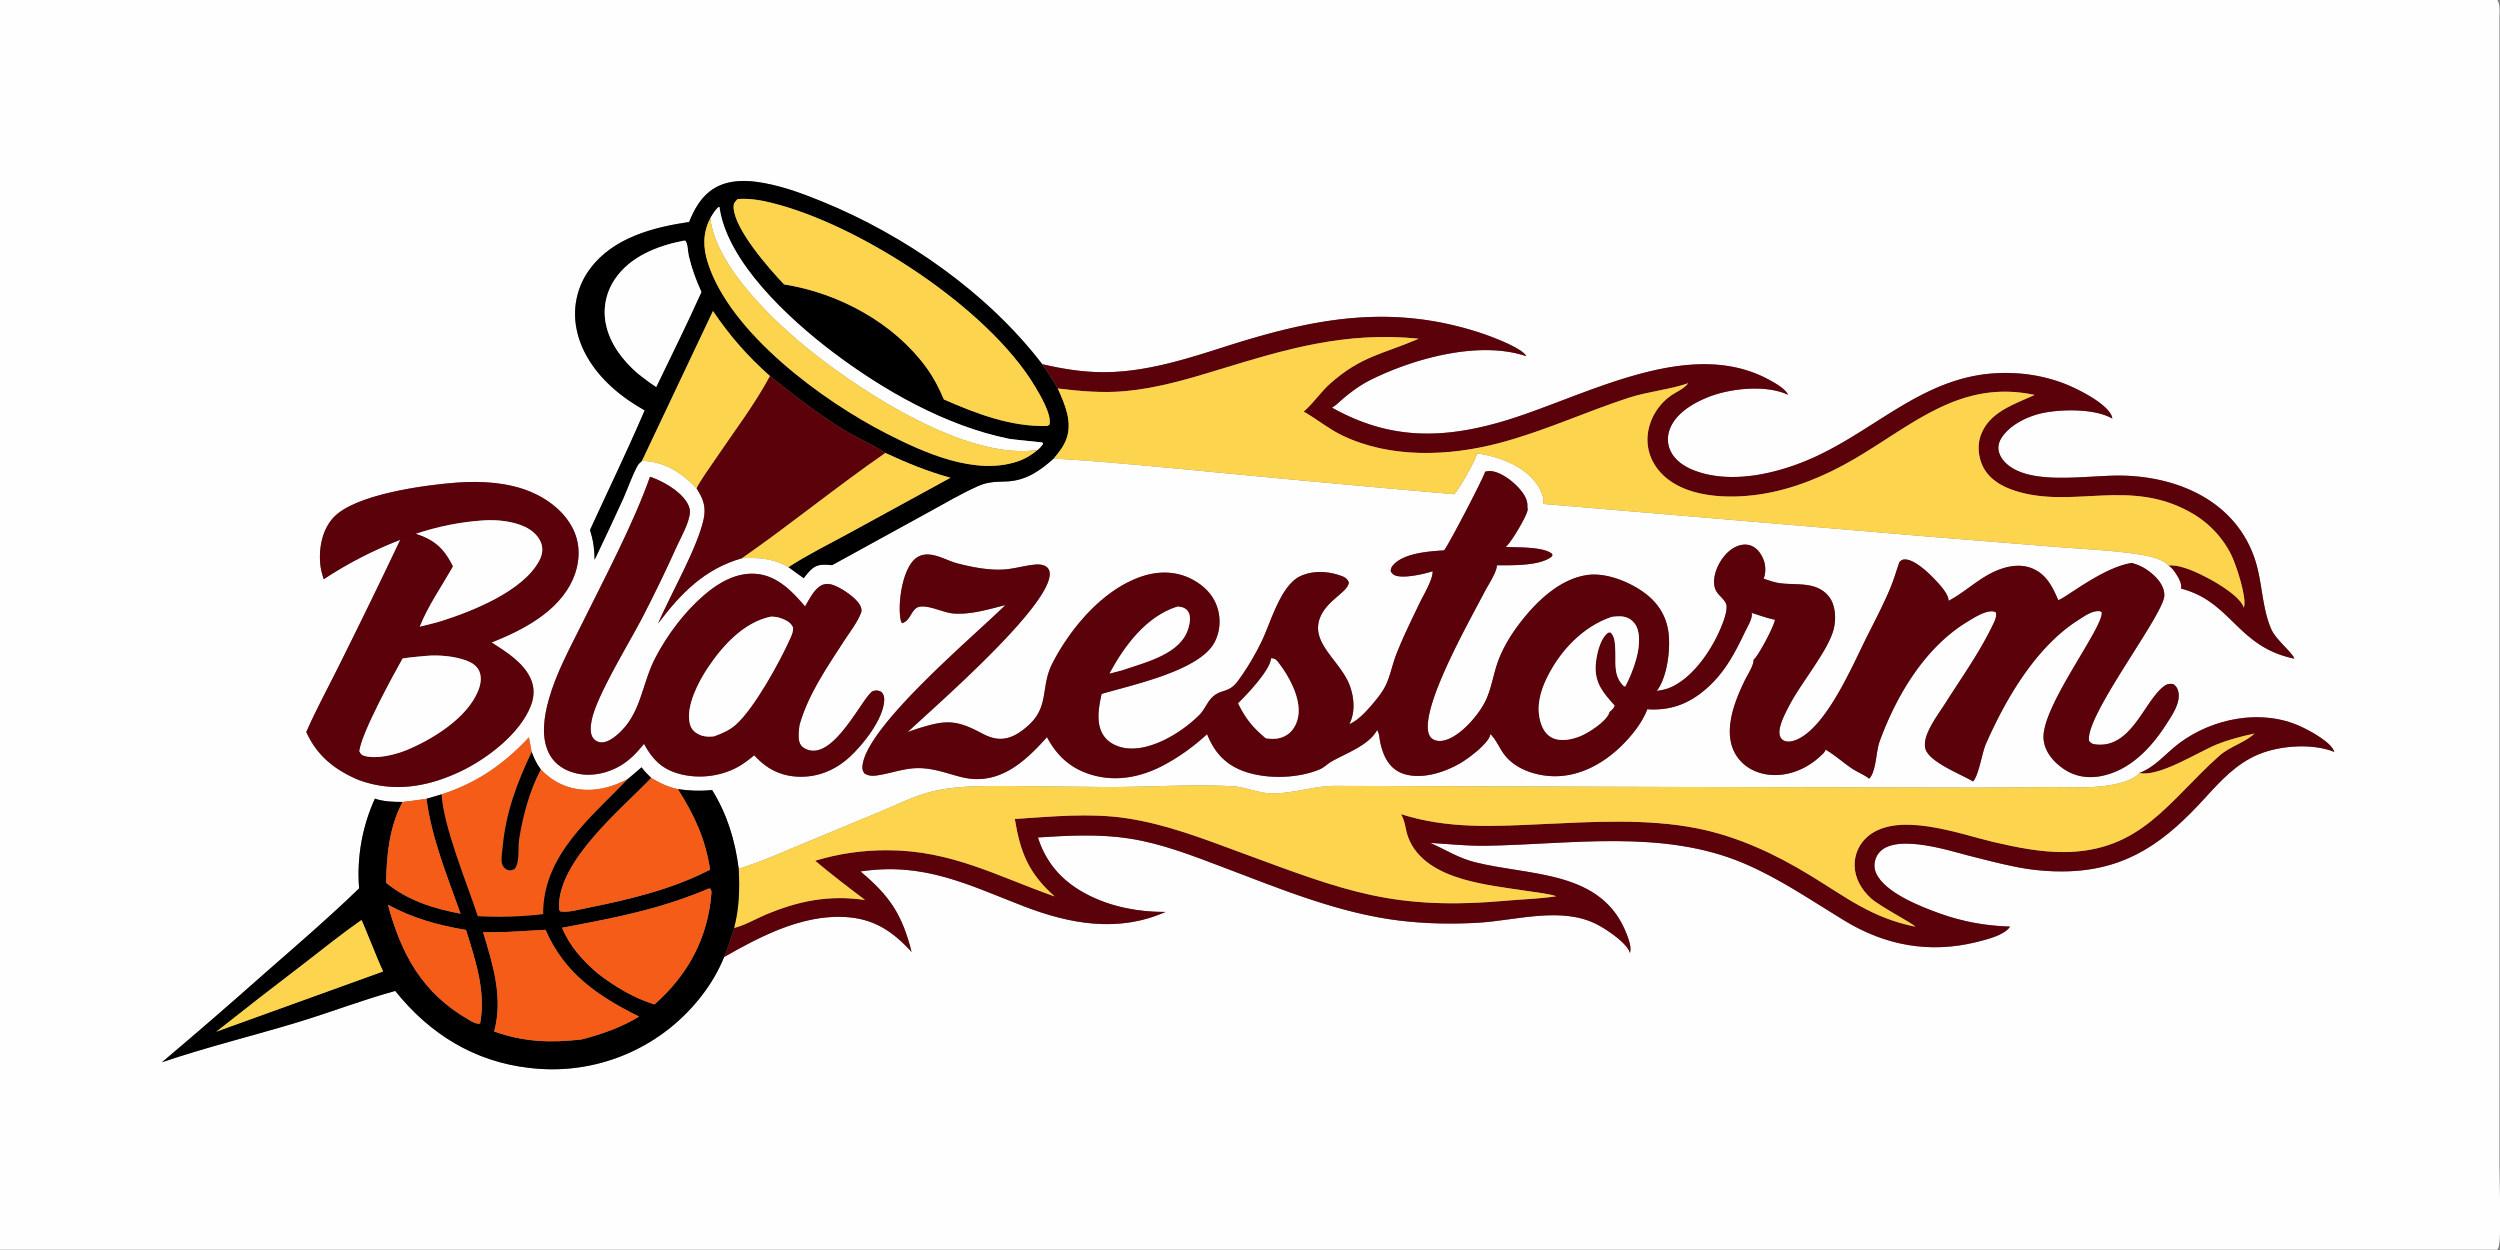 <svg xmlns="http://www.w3.org/2000/svg" width="928" height="464"><rect width="100%" height="100%" fill="#808080" stroke="none"/><path fill="#FEFEFE" d="M0 0h926.986c1.133 1.7.788 4.423.788 6.397l.014 341.344-.005 84.504c0 5.856.748 26.09-.176 30.195-.118.534-.35.978-.621 1.45H0V0zm386.862 135.176c-20.349-26.582-51.103-47.938-81.986-60.485-7.716-3.135-15.812-6.083-24.094-7.189-5.95-.794-12.264-.344-17.19 3.451-3.81 2.937-6.015 7.1-7.786 11.454-13.393 1.962-28.218 5.874-36.727 17.315q-.418.555-.808 1.13-.39.576-.751 1.17t-.692 1.205q-.332.611-.632 1.238-.3.628-.568 1.269-.269.641-.505 1.295-.236.654-.44 1.319-.203.664-.373 1.338-.17.674-.306 1.356-.136.682-.238 1.37-.103.687-.17 1.38-.068.69-.101 1.385-.033.695-.032 1.39.002.695.038 1.39.036.694.106 1.385.071.692.176 1.379c1.654 11.098 9.182 20.294 17.996 26.773 2.418 1.776 4.932 3.338 7.534 4.826-6.404 14.947-13.531 29.62-20.292 44.414 1.175 3.722 1.686 7.165 1.695 11.068q5.392-11.256 10.578-22.607c1.77-3.961 3.22-8.281 5.241-12.104.413-.781 1.097-1.453 1.777-2.009 7.97.16 14.407 4.131 19.842 9.758l.413.433c2.446 3.81 3.608 6.868 2.62 11.445-2.312 10.724-12.223 27.794-16.914 38.75 8.455-11.25 17.296-20.311 31.176-24.264 6.048-.288 11.89.098 17.214 3.317l5.658 4.1c.967-1.249 2.092-2.677 3.319-3.662 2.15-1.726 4.676-1.387 7.23-1.172l35.81-19.664c6.039-3.287 12.107-6.902 18.383-9.694 3.57-1.588 6.496-1.596 10.306-1.709 7.293-.215 12.509-3.836 17.738-8.479 16.234.86 32.482 2.488 48.671 3.973q49.965 4.895 99.983 9.243c1.644-1.485 8.231-12.992 8.408-14.929.004-.085-.005-.17-.01-.255 8.05 1.216 17.13 4.358 22.14 11.215 1.191 1.633 2.917 4.858 2.6 6.96-.036.221-.118.39-.195.6l144.671 12.273 47.132 3.8c9.93.78 20.05 1.182 29.885 2.754 3.317.53 8.232 1.52 10.56 4.057 1.092.747 1.772 1.559 2.506 2.646 1.078 1.589 2.523 3.908 2.151 5.91 18.81 4.843 20.821 21.655 42.054 26.003-.711-2.232-6.868-7.075-8.521-10.83-3.47-7.885-3.325-17.06-5.871-25.253-6.76-21.71-27.748-31.312-49.148-31.85-11.697-.293-30.153 3.166-40.428-2.407-2.545-1.38-4.91-3.508-5.69-6.39-.461-1.692-.113-3.354.748-4.854 2.773-4.803 9.174-8.032 14.365-9.327 7.153-1.783 20.49-2.058 26.982 1.816-.068-.445-.172-.874-.367-1.282-2.342-4.828-13.137-10.098-17.985-11.91-7.302-2.73-14.918-3.897-22.696-3.743-28.187.557-45.863 20.567-69.923 31.408-13.02 5.865-30.475 10.105-44.35 4.715-3.67-1.426-7.226-3.808-8.834-7.54-1.155-2.675-1.051-5.606.095-8.266 2.442-5.668 8.662-9.24 14.175-11.424 8.113-3.213 21.128-4.585 29.278-.915.077.035.159.075.236.113-.938-2.19-4.703-4.281-6.764-5.422-30.719-17.021-70.322 7.157-100.551 15.7-22.461 6.348-41.474 5.978-61.996-5.52 1.536-.826 3.058-2.451 4.417-3.579 3.38-2.796 6.415-4.986 10.36-6.926 15.82-7.784 39.988-14.502 57.37-8.57-.036-.065-.067-.131-.103-.194-1.844-3.095-13.582-7.383-17.016-8.504-33.79-11.023-62.394-5.185-95.065 5.26-13.53 4.326-27.151 8.662-41.46 9.29-8.88.389-17.443-.901-26.059-2.91zM197.357 279.14l-1.032-5.44c-9.25 9.96-19.376 16.964-32.426 21.168l-5.571 1.623c-2.961.455-5.912.875-8.892 1.188-3.5-.005-6.913-.1-10.272-1.21q-.442.971-.854 1.956t-.793 1.982q-.38.998-.729 2.007-.348 1.01-.665 2.029-.316 1.02-.6 2.049-.284 1.03-.535 2.067-.252 1.037-.47 2.083-.218 1.045-.403 2.096-.185 1.052-.337 2.108-.152 1.057-.27 2.118-.118 1.061-.202 2.125-.085 1.065-.136 2.131-.05 1.067-.068 2.134-.016 1.068 0 2.135.017 1.068.068 2.134.05 1.067.135 2.13c-11.293 10.964-23.373 21.304-35.209 31.68q-18.783 16.68-37.982 32.88c16.32-5.55 33.186-9.673 49.693-14.644 12.326-3.711 24.528-8.43 36.906-11.84 12.748 15.947 29.396 26.31 49.952 28.59q.865.103 1.733.185.868.082 1.739.143.87.06 1.74.099.871.039 1.743.056.872.017 1.744.012.872-.005 1.743-.031.872-.026 1.742-.075.871-.048 1.74-.118.87-.07 1.736-.161.868-.091 1.732-.204.865-.113 1.726-.248.862-.134 1.72-.29.858-.156 1.711-.333.854-.178 1.703-.376.849-.198 1.693-.418.844-.22 1.682-.46.838-.24 1.67-.501.831-.262 1.657-.544.825-.282 1.642-.584.818-.303 1.629-.625.81-.323 1.611-.666.802-.342 1.595-.705.793-.362 1.577-.745.783-.382 1.557-.783.774-.402 1.538-.823.763-.421 1.516-.86.753-.44 1.495-.898.742-.459 1.472-.935.73-.477 1.448-.972.718-.494 1.424-1.007.705-.512 1.397-1.042.693-.53 1.372-1.077c8.394-6.75 15.88-16.115 19.883-26.172 13.264-7.578 28.515-15.533 44.213-14.9 11.118.449 18.022 5.031 25.401 12.984-3.522-13.822-7.99-20.66-18.98-29.855 23.38-3.572 39.737 4.85 60.466 12.863 17.3 6.688 35.256 9.924 52.775 2.157-9.952.048-20.014-1.815-28.915-6.391-9.136-4.699-15.336-11.439-18.461-21.25 11.37-.733 22.904-1.356 34.212.436 11.948 1.894 23.329 6.378 34.591 10.637 21.333 8.067 43.077 17.158 65.91 19.843 9.395 1.105 19.18 1.29 28.617.74 14.17-.827 31.163-6.229 44.364.712q1.825.955 3.542 2.1c2.465 1.632 7.928 5.567 8.508 8.461.688-2.115-.426-5.031-1.2-7.056-9.17-23.936-35.798-21.454-56.56-26.757-5.92-1.513-10.822-4.648-16.34-7.092 6.854.376 13.522 1.155 20.422 1.051 31.725-.477 65.651-6.263 95.768 6.441 13.427 5.665 25.242 13.875 37.64 21.4 15.218 9.235 31.612 12.204 49.017 7.888 3.484-.865 10.442-2.542 12.359-5.727-9.038-.278-17.627-1.82-26.144-4.885-6.94-2.5-20.295-7.649-23.566-14.944-.825-1.85-.81-3.726-.077-5.601 4.04-10.366 26.828-2.85 34.529-.882 5.509 1.409 11.008 2.831 16.58 3.978q2.52.533 5.065.913 2.546.38 5.11.608 2.564.227 5.137.299 2.573.073 5.147-.01c22.252-.787 36.146-11.356 50.574-27.202 5.862-6.437 11.67-12.755 19.865-16.19 7.933-3.323 20.069-4.208 28.142-.917l-.055-.19c-1.187-3.524-9.21-7.777-12.426-9.259-14.483-6.671-32.667-3.088-45.125 6.268-4.929 3.7-8.83 8.792-14.746 10.998-2.337 3.068-9.2 4.312-12.83 4.796-6.233.831-12.878.438-19.17.457l-28.428.173-104.86-.218-133.309-.424c-8.136.015-15.801 3.028-23.887 2.771-4.852-.155-9.414-2.405-14.338-2.658-15.42-.79-30.981.352-46.4.317l-35.435-.376c-8.83-.02-18.023-.2-26.734 1.422-7.759 1.444-15.06 5.191-22.305 8.207l-30.056 12.488c-7.307 3.032-14.594 6.276-22.18 8.562-1.31-10.394-4.3-20.284-9.879-29.204-4.332.477-8.403.31-12.708-.332-3.71-.743-6.67-2.251-9.889-4.14-1.29-1.261-2.53-2.478-3.579-3.95-1.686 1.444-3.354 2.915-5.07 4.322-4.807 2.564-10.133 4.224-15.626 4.045-6.603-.214-12.211-2.846-16.711-7.607-1.55-1.967-2.481-4.135-3.383-6.44zm353.906-104.052c-.132 1.461-13.536 27.227-15.226 29.205-5.64.366-15.013.973-18.954 5.533-.59.681-.798 1.282-.87 2.166.607 1.03 1.137 1.52 2.342 1.807 3.248.77 10.03-.68 13.228-1.764.222 2.922-3.51 9.088-4.838 11.857-3.026 6.32-6.193 12.694-8.725 19.23-1.44 3.728-2.17 7.934-3.95 11.499-1.237 2.473-3.276 4.971-5.074 7.062-2.225 2.584-5.147 5.777-8.327 7.127 2.157-4.217 1.848-9.202.412-13.61-3.257-9.98-15.928-16.66-10.827-26.934 2.913-5.871 9.953-8.626 10.239-12.099-.549-1.199-1.237-1.796-2.447-2.264-4.843-1.874-10.623-2.272-15.411-.105-7.548 3.416-11.14 17.458-14.597 24.453q-1.852 3.82-4.036 7.458-2.184 3.639-4.684 7.068c-3.38 4.544-6.016 2.962-9.186 5.732-2.179 1.905-3.018 4.707-5 6.737-6.726 6.887-20.364 15.335-30.286 11.775-2.785-.999-5.026-2.743-6.23-5.491-1.914-4.372-.83-9.468.089-13.944 11.23-3.342 36.075-8.519 41.818-18.976 2.1-3.823 2.511-8.503 1.285-12.672-1.476-5.014-5.041-8.543-9.584-10.929-5.693-2.989-12.142-3.1-18.173-1.168-14.595 4.674-26.825 19.192-33.597 32.39-4.614 8.992-.812 16.223-9.557 23.603-1.9 1.604-3.964 3.095-6.352 3.865-3.794 1.224-6.96.277-10.359-1.527-9.246-4.907-12.997-5.024-22.893-1.975q-2.298.728-4.567 1.54c10.5-9.836 52.12-45.923 52.728-58.414.047-.96-.171-1.937-.882-2.63-1.113-1.084-2.903-1.259-4.374-1.13-3.493.304-6.902 1.29-10.38 1.71-5.847.704-13.058-.67-18.736-2.179-3.551-.943-7.09-3.162-10.784-3.262-2.407-.065-4.335.832-5.852 2.704-3.747 4.625-5.2 14.663-4.493 20.463.103.854.244 1.56.66 2.321 3.244-.773 3.446-5.478 6.424-6.077 3.604-.724 8.836 2.171 12.619 2.48 6.394.52 13.214-1.565 19.338-3.122-11.471 11.41-52.832 45.876-53.066 60.324-.014.89.275 1.31.672 2.093 1.717 1.2 3.528 1.031 5.51.698 5.233-.88 9.952-2.76 15.374-2.577 5.464.186 9.907 1.989 15.088 3.293 13.698 3.448 23.42-5.333 31.874-14.816 3.577 6.828 8.652 11.516 16.055 13.839 9.246 2.9 18.607 1.135 27.031-3.302 5.872-3.093 11.465-7.136 16.344-11.63 2.488 6.153 6.087 10.62 12.361 13.262 8.508 3.582 20.912 3.375 29.406-.188 1.626-.683 2.885-2.025 4.403-2.904 5.305-3.07 13.79-5.937 16.938-11.69.041.06.082.12.118.182.743 1.269.716 2.788 1.01 4.203 1.124 5.404 3.511 10.398 9.224 12.018 6.641 1.883 14.646-.72 20.458-4.07 3.013-1.736 10.265-7.15 11.144-10.423.037-.143.064-.288.095-.432.068.065.136.129.2.195 1.911 1.962 3.058 4.75 4.643 6.995 3.996 5.67 11.697 8.28 18.452 8.457 9.517.247 18.329-4.499 25.038-10.96 3.864-3.721 8.023-8.835 9.907-13.894 8.712.58 15.507-2.013 22.021-7.728 6.628-5.82 10.356-12.868 14.103-20.705.915-1.915 2.387-4.223 2.677-6.327.05-.366-.009-.652-.081-1.01 2.84.869 5.767 1.956 8.67 2.546-.235 2.269-6.129 13.352-7.76 14.674a3.56 3.56 0 01-.181.136c.005.072.01.144.01.216-.037 2.116-2.212 5.362-3.158 7.296-4.313 8.79-9.419 21.775-1.595 30.202 3.094 3.334 7.56 4.969 12.046 5.114 6.51.21 12.856-2.622 17.536-7.04.725-.683 1.649-1.387 1.884-2.389 3.466 2.017 6.524 4.81 9.872 7.053 1.98 1.326 4.53 2.302 6.346 3.741.068-.084.145-.167.213-.253 2.447-3.01 2.256-9.76 3.647-13.584 6.207-17.035 16.784-34.886 32.645-44.469 2.5-1.511 5.418-3.414 8.358-3.8.774-.102 1.395-.018 2.097.324.544 1.547-.484 3.433-1.15 4.818-4.744 9.882-11.358 19.215-17.238 28.448-2.328 3.663-5.223 7.492-6.895 11.498-.747 1.79-1.368 4.07-.792 5.995 1.48 4.95 13.472 9.484 17.631 12.05 2.193-2.304 3.27-10.446 4.766-13.861 7.343-16.776 18.61-36.084 34.298-46.041 2.183-1.385 4.802-3.326 7.479-3.337.507-.003.797.11 1.223.365 1.01 5.346-22.451 35.137-21.573 47.01.358 4.845 3.729 8.706 7.625 11.313 4.272 2.855 9.16 3.514 14.138 2.466 10.506-2.21 18.257-10.493 23.825-19.203 2.151-3.367 5.413-7.975 4.398-12.163-.294-1.208-.829-1.98-1.848-2.698-1.427-.177-2.26-.092-3.438.8-7.498 5.675-12.06 23.308-25.492 21.59-1.173-.15-1.5-.426-2.305-1.25-1.758-9.195 27.842-46.945 27.928-54.04.054-4.03-3.402-7.432-6.487-9.534-1.735-1.184-3.575-1.982-5.6-2.522-10.885 1.601-25.233 13.576-27.303 13.762-2.179-5.002-4.417-9.676-9.826-11.808-4.544-1.792-9.527-.723-13.835 1.23-6.242 2.834-11.076 7.749-17.038 10.86.073-2.516-3.556-6.306-5.228-8.059-2.364-2.486-7.293-7.16-10.827-7.296-1.073-.04-1.431.291-2.179.944-1.092 3.096-2.011 6.321-3.257 9.35-2.668 6.504-6.08 12.866-9.205 19.164-5.178 10.434-14.551 32.28-25.288 37.267-1.4.65-3.406 1.246-4.906.627-.793-.327-1.31-.831-1.64-1.638-1.26-3.063 2.288-9.396 3.738-12.12 4.18-7.867 13.432-19.033 15.873-26.785.983-3.121 1.078-6.706.123-9.849-.82-2.703-2.623-4.762-5.124-6.054-4.408-2.274-9.912-1.432-14.696-2.092-2.066-.284-4.1-1.014-6.061-1.701.851-1.781.797-4.774.127-6.625-.811-2.247-2.184-4.408-4.417-5.44-1.754-.813-3.751-.669-5.509.042-3.493 1.406-6.147 4.882-7.53 8.28-.973 2.398-1.571 5.557-.425 8.011.883 1.892 2.976 3.138 3.81 5.004.87 2.096-1.006 6.832-1.871 8.912-3.466 8.335-10.501 18.907-19.235 22.42-1.45.583-3.072.843-4.603 1.112 3.941-5.212 5.219-15.676 4.304-22.067-.847-5.917-3.932-10.683-8.689-14.234-5.59-4.176-14.374-7.745-21.396-6.743-10.854 1.548-19.915 10.85-26.08 19.246-2.7 3.683-4.956 7.531-6.664 11.772-1.92 4.785-2.587 10.046-4.58 14.737-2.424 5.693-10.07 14.761-16.431 15.769-1.25.198-2.618.043-3.692-.677-1.033-.695-1.495-1.837-1.667-3.029-1.586-11.046 15.484-40.945 21.024-51.642 1.183-2.28 4.598-7.393 4.521-9.78 5.468-.06 16.25.364 20.536-3.414l.045-.758c-3.049-2.797-13.106-2.415-17.3-2.65 1.92-1.424 7.89-11.582 8.14-13.75.032-.276-.023-.576-.063-.849-.014-.064-.019-.129-.028-.194.19-2.63-1.16-4.71-2.808-6.662-2.397-2.833-6.972-6.365-10.8-6.711-.616-.056-1.228.061-1.826.181-.09.018-.181.034-.267.05zm-309.98 1.882c-5.903 16.887-17.039 38.01-25.142 54.366-4.57 9.224-9.758 18.606-12.495 28.58-1.672 6.089-2.835 13.41-.046 19.35 1.682 3.582 4.686 5.977 8.39 7.246 5.646 1.934 11.585 1.138 16.856-1.498 4.281-2.14 7.24-5.234 10.22-8.898 2.936 5.45 6.284 9.101 12.421 10.949 7.28 2.191 15.73 1.297 22.384-2.361 2.18-1.199 4.18-2.76 6.093-4.34 4.335 4.818 9.472 7.597 16.055 7.932 7.412.378 14.04-2.397 19.424-7.348 4.95-4.55 12.48-14.017 12.777-20.997.053-1.247-.161-2.142-1.006-3.084-1.044-.549-1.849-.711-3.011-.399-3.545.953-14.947 27.38-25.573 21.314-1.004-.573-1.66-1.407-1.949-2.532-.49-1.917-.13-4.16.09-6.097 3.172-11.325 10.254-21.515 16.583-31.306 2.099-3.248 4.942-6.817 6.278-10.425.367-.989.033-2.02-.471-2.905-1.648-2.892-7.463-6.782-10.698-7.59-1.341-.335-2.68-.189-3.873.53-2.557 1.54-4.257 5.154-5.75 7.657-4.71-5.57-10.332-11.41-18.048-12.086-7.379-.647-14.015 3.219-19.4 7.855-7.307 6.29-13.556 14.627-18.041 23.136-5.315 10.083-5.196 21.336-14.623 29.057-1.546 1.267-3.712 2.69-5.817 2.488-1.041-.1-2.09-.712-2.721-1.543-1.337-1.76-.936-4.787-.534-6.794 1.782-8.898 13.83-28.486 18.577-37.581q6.828-13.158 12.92-26.672c1.67-3.66 4.704-8.893 4.95-12.872.079-1.284-.555-2.729-1.234-3.79-2.728-4.265-8.878-7.758-13.587-9.342zm-71.435 2.156c-11.9.855-38.565 4.362-46.331 13.27-3.902 4.475-5.154 10.901-4.668 16.686.17 2.023.704 3.997 1.306 5.93q3.346-2.205 6.805-4.228 3.46-2.022 7.022-3.857 3.562-1.834 7.218-3.476 3.656-1.64 7.394-3.083-11.131 23.43-22.715 46.641c-4.055 8.183-8.519 16.354-12.181 24.709 4.005 8.906 10.606 14.08 19.47 17.832 12.766 4.654 25.16 2.677 37.326-2.984 9.975-4.642 22.646-14.16 26.635-24.836 1.279-3.422 1.281-6.846-.315-10.166-2.815-5.857-9.067-9.684-14.334-13.076 11.616-4.599 24.92-11.463 30.21-23.548 2.368-5.41 2.893-11.607.655-17.155-2.883-7.148-9.54-12.399-16.51-15.281-8.322-3.443-18.098-4.008-26.987-3.378z"/><path d="M255.806 82.407c1.771-4.353 3.977-8.517 7.787-11.454 4.925-3.795 11.24-4.245 17.19-3.45 8.281 1.105 16.377 4.053 24.093 7.188 30.883 12.547 61.637 33.903 81.986 60.485 1.97 2.95 4.108 5.906 5.79 9.027 2.636 5.909 5.57 12.439 3.135 18.924-.958 2.552-2.896 5.076-4.68 7.114-5.23 4.643-10.445 8.264-17.738 8.48-3.81.112-6.736.12-10.306 1.708-6.276 2.792-12.344 6.407-18.384 9.694l-35.808 19.664c-2.555-.215-5.081-.554-7.231 1.172-1.227.985-2.352 2.413-3.32 3.662l-5.657-4.1c7.155-4.668 15.103-8.553 22.597-12.662l37.541-20.52c-8.32-2.247-16.351-5.582-24.158-9.194-4.777-3.211-10.408-5.495-15.341-8.54-9.628-5.947-18.64-12.935-27.465-19.993-8.312-7.334-14.95-14.953-21.177-24.148l-26.348 55.618c-.68.556-1.364 1.228-1.777 2.009-2.021 3.823-3.47 8.143-5.24 12.104q-5.187 11.351-10.579 22.607c-.009-3.903-.52-7.346-1.695-11.068 6.76-14.793 13.888-29.467 20.292-44.414-2.602-1.488-5.116-3.05-7.534-4.826-8.814-6.48-16.342-15.675-17.996-26.773q-.105-.687-.176-1.38-.07-.69-.106-1.385-.036-.694-.038-1.39-.001-.694.032-1.389.033-.694.1-1.386.068-.692.17-1.38.103-.687.239-1.369.136-.682.306-1.356.17-.674.373-1.338.204-.665.44-1.32.236-.653.505-1.294.268-.641.568-1.269.3-.627.632-1.238.33-.611.692-1.205.36-.594.75-1.17.39-.575.81-1.13c8.508-11.441 23.333-15.353 36.726-17.315zm7.866-1.415c-2.817 5.495-2.765 10.805-.91 16.598 8.36 26.097 42.592 51.239 66.504 63.43 13.82 7.045 32.56 15.503 48.302 10.315 2.868-.945 5.275-2.36 7.566-4.31.817-.66 1.406-1.35 2.032-2.191-.083-.196-.074-.467-.25-.588-.116-.08-10.974-1.082-12.347-1.36-23.509-4.763-46.733-17.973-65.707-32.373-15.974-12.122-39.023-33.265-41.814-53.685l-.403.071c-1.283 1.192-2.085 2.6-2.973 4.093zm10.148-7.087c-.988 1.019-1.563 1.504-1.51 3.055.279 8.077 13.06 22.676 18.74 28.608 20.163 3.182 40.701 14.182 52.864 30.93 2.652 3.651 4.714 7.612 6.444 11.775 12.15 5.326 24.885 10.195 38.36 9.852l.84-.477c.93-3.72-3.53-11.14-5.394-14.26-17.353-29.028-65.014-60.003-97.71-68.086-4.16-1.028-8.337-1.737-12.634-1.397zm-20.159 15.46c-9.574 1.883-19.822 5.856-25.446 14.323q-.31.459-.598.933-.288.474-.551.962-.263.489-.5.99-.239.5-.45 1.013-.213.512-.398 1.035-.186.523-.345 1.054-.16.53-.29 1.07-.132.539-.237 1.083-.103.545-.18 1.094-.076.55-.124 1.102-.048.553-.068 1.107-.02.554-.011 1.108.008.555.045 1.108.036.553.1 1.104.065.551.158 1.098.092.547.213 1.088c1.554 7.147 6.25 13.212 11.676 17.926 2.25 1.812 4.507 3.506 6.929 5.083 5.656-11.708 11.439-23.403 16.773-35.26-2.014-4.45-3.587-8.672-4.692-13.428-.368-1.581-.308-4.451-1.274-5.605l-.73.013z"/><path fill="#FCD44E" d="M291.05 105.568c-5.68-5.932-18.461-20.53-18.74-28.608-.053-1.55.522-2.036 1.51-3.055 4.297-.34 8.474.369 12.634 1.397 32.696 8.083 80.357 39.058 97.71 68.087 1.864 3.119 6.325 10.54 5.393 14.259l-.839.477c-13.475.343-26.21-4.526-38.36-9.852-1.73-4.163-3.792-8.124-6.444-11.775-12.163-16.748-32.701-27.748-52.863-30.93z"/><path fill="#FEFEFE" d="M263.672 80.992c.888-1.493 1.69-2.9 2.973-4.093l.403-.071c2.791 20.42 25.84 41.563 41.814 53.685 18.974 14.4 42.198 27.61 65.707 32.372 1.373.279 12.23 1.28 12.347 1.361.176.12.167.392.25.588-.626.841-1.215 1.53-2.032 2.192q-.632.093-1.268.161c-25.626 2.959-62.732-20.885-82.327-36.429-14.034-11.132-35.784-31.668-37.867-49.766z"/><path fill="#FCD44E" d="M385.134 167.026c-2.291 1.95-4.698 3.364-7.566 4.309-15.742 5.188-34.481-3.27-48.302-10.316-23.912-12.19-58.144-37.332-66.503-63.429-1.856-5.793-1.908-11.103.91-16.598 2.082 18.098 23.832 38.634 37.866 49.766 19.595 15.544 56.701 39.388 82.327 36.43q.636-.07 1.268-.162z"/><path fill="#FEFEFE" d="M236.655 138.563c-5.426-4.714-10.122-10.779-11.676-17.926q-.12-.541-.213-1.088t-.157-1.098q-.065-.55-.101-1.104-.037-.553-.045-1.108-.009-.554.011-1.108.02-.554.068-1.107.048-.552.125-1.102.076-.549.18-1.094.104-.544.235-1.083.132-.54.29-1.07.16-.531.346-1.054.185-.523.397-1.035.212-.513.45-1.013.238-.501.5-.99.264-.488.552-.962.287-.474.598-.933c5.624-8.467 15.872-12.44 25.446-14.322l.73-.013c.966 1.154.906 4.024 1.274 5.605 1.105 4.756 2.678 8.979 4.692 13.427-5.334 11.858-11.117 23.553-16.773 35.261-2.422-1.577-4.679-3.27-6.93-5.083z"/><path fill="#FCD44E" d="M264.66 115.464c6.227 9.195 12.865 16.814 21.177 24.148-5.77 10.77-13.57 20.935-20.408 31.095-2.296 3.41-4.94 6.934-6.862 10.566l-.413-.433c-5.435-5.627-11.872-9.598-19.842-9.758l26.348-55.618z"/><path fill="#5B0109" d="M386.862 135.176c8.616 2.01 17.18 3.3 26.058 2.91 14.31-.627 27.932-4.963 41.46-9.29 32.672-10.444 61.276-16.282 95.066-5.259 3.434 1.121 15.172 5.41 17.016 8.504.036.063.067.129.104.193-17.383-5.931-41.551.787-57.37 8.57-3.946 1.941-6.981 4.131-10.36 6.927-1.36 1.128-2.882 2.753-4.418 3.58 20.522 11.497 39.535 11.867 61.996 5.519 30.23-8.543 69.832-32.721 100.551-15.7 2.061 1.14 5.826 3.231 6.764 5.422a11.181 11.181 0 00-.236-.113c-8.15-3.67-21.165-2.298-29.278.915-5.513 2.183-11.733 5.756-14.175 11.424-1.146 2.66-1.25 5.591-.095 8.267 1.608 3.731 5.164 6.113 8.834 7.539 13.875 5.39 31.33 1.15 44.35-4.715 24.06-10.841 41.736-30.85 69.923-31.408 7.778-.154 15.394 1.013 22.696 3.742 4.848 1.813 15.643 7.083 17.985 11.911.195.408.299.837.367 1.282-6.492-3.874-19.829-3.599-26.982-1.816-5.191 1.295-11.592 4.524-14.365 9.327-.86 1.5-1.21 3.162-.747 4.855.779 2.881 3.144 5.009 5.69 6.39 10.274 5.572 28.73 2.113 40.427 2.406 21.4.538 42.389 10.14 49.148 31.85 2.546 8.192 2.4 17.368 5.87 25.253 1.654 3.755 7.81 8.598 8.522 10.83-21.233-4.348-23.244-21.16-42.054-26.004.372-2-1.073-4.32-2.151-5.91-.734-1.086-1.414-1.898-2.506-2.645 4.413-.515 11.1 2.77 14.94 4.826 3.566 1.906 11.752 6.728 12.993 10.797.023-.065.05-.13.073-.196 1.155-3.491-3.04-16.187-4.888-19.754q-.313-.605-.644-1.199-.335-.593-.688-1.174-.353-.58-.73-1.147-.375-.568-.774-1.12-.399-.553-.816-1.091-.416-.538-.851-1.06t-.893-1.028q-.453-.505-.928-.994-.476-.488-.965-.96-.494-.47-1.001-.922-.508-.452-1.033-.885-.526-.433-1.065-.847-.544-.413-1.096-.806-.557-.393-1.124-.766-.57-.373-1.155-.724-.584-.35-1.178-.68c-22.764-12.849-43.865-1.11-65.252-8.06-4.843-1.573-9.486-4.233-11.815-8.956-1.721-3.492-2.143-7.85-.829-11.54 3.121-8.757 12.453-11.534 20-15.05-27.62-5.885-45.31 11.217-67.028 23.86-10.822 6.299-22.682 11.254-35.131 13.084-10.696 1.572-24.853 1.294-33.85-5.552-4.063-3.094-6.944-7.546-7.57-12.666-.86-7.061 2.777-14.362 8.526-18.431 1.944-1.375 4.875-2.55 6.302-4.44l.136-.195c-6.379 2.29-14.977 3.102-22.09 5.427-16.036 5.245-31.43 12.386-47.784 16.73-18.84 5.004-40.726 5.849-58.66-2.853-4.984-2.417-9.097-5.866-13.836-8.585l-.326-.184c3.547-3 6.297-7.27 9.871-10.438 11.52-10.21 19.512-10.89 32.413-16.456l.395-.173c-27.177-2.691-48.836 3.733-74.29 11.537-11.308 3.467-22.815 6.859-34.642 7.934-8.397.763-16.69.045-25.018-.992-1.681-3.121-3.818-6.078-5.789-9.027z"/><path fill="#FCD44E" d="M392.651 144.203c8.328 1.037 16.62 1.755 25.018.992 11.827-1.075 23.334-4.467 34.641-7.934 25.455-7.804 47.114-14.228 74.29-11.537l-.394.173c-12.901 5.565-20.893 6.246-32.413 16.456-3.574 3.169-6.324 7.439-9.871 10.438l.326.184c4.739 2.72 8.852 6.168 13.835 8.585 17.935 8.702 39.82 7.857 58.661 2.852 16.354-4.343 31.748-11.484 47.785-16.729 7.112-2.325 15.71-3.138 22.089-5.427l-.136.195c-1.427 1.89-4.358 3.065-6.302 4.44-5.749 4.07-9.386 11.37-8.526 18.431.626 5.12 3.507 9.572 7.57 12.666 8.997 6.846 23.154 7.124 33.85 5.552 12.449-1.83 24.309-6.785 35.131-13.085 21.718-12.642 39.408-29.744 67.029-23.858-7.548 3.515-16.88 6.292-20.001 15.049-1.314 3.69-.892 8.048.829 11.54 2.329 4.723 6.972 7.383 11.815 8.957 21.387 6.949 42.488-4.79 65.252 8.059q.594.33 1.178.68.585.351 1.155.724.567.373 1.124.766.552.393 1.096.806.54.414 1.065.847.525.433 1.033.885.507.452 1 .923.49.47.966.959.475.489.928.994.458.506.893 1.028t.851 1.06q.417.538.816 1.09.399.553.775 1.12.376.568.729 1.148t.688 1.174q.331.594.644 1.199c1.848 3.567 6.043 16.263 4.888 19.754-.023.066-.05.13-.073.196-1.24-4.069-9.427-8.891-12.992-10.797-3.842-2.055-10.528-5.34-14.94-4.826-2.33-2.537-7.244-3.527-10.56-4.057-9.836-1.572-19.956-1.975-29.886-2.754l-47.132-3.8-144.67-12.272c.076-.212.158-.38.194-.601.317-2.102-1.409-5.327-2.6-6.96-5.01-6.857-14.09-10-22.14-11.215.005.085.014.17.01.255-.177 1.937-6.764 13.444-8.408 14.93q-50.018-4.349-99.983-9.244c-16.189-1.485-32.437-3.113-48.67-3.973 1.783-2.038 3.721-4.562 4.68-7.114 2.433-6.485-.5-13.015-3.137-18.924z"/><path fill="#5B0109" d="M285.837 139.612c8.825 7.058 17.837 14.046 27.465 19.992 4.933 3.046 10.564 5.33 15.341 8.541-18.085 12.517-35.144 26.491-53.194 39.06-13.88 3.952-22.72 13.012-31.176 24.262 4.69-10.955 14.602-28.025 16.915-38.749.987-4.577-.175-7.634-2.621-11.445 1.922-3.632 4.566-7.155 6.862-10.566 6.838-10.16 14.637-20.324 20.408-31.095z"/><path fill="#FCD44E" d="M275.449 207.204c18.05-12.568 35.11-26.542 53.194-39.059 7.807 3.612 15.839 6.947 24.158 9.194l-37.541 20.52c-7.494 4.11-15.442 7.994-22.597 12.662-5.325-3.219-11.166-3.605-17.214-3.317z"/><path fill="#5B0109" d="M536.037 204.292c1.69-1.978 15.094-27.744 15.226-29.205l.267-.05c.598-.12 1.21-.237 1.826-.181 3.828.346 8.403 3.878 10.8 6.711 1.649 1.953 2.999 4.033 2.808 6.662.01.065.014.13.028.194.04.273.095.573.063.848-.25 2.17-6.22 12.327-8.14 13.751 4.194.235 14.251-.147 17.3 2.65l-.045.758c-4.286 3.778-15.068 3.353-20.536 3.415.077 2.386-3.338 7.499-4.52 9.779-5.541 10.697-22.61 40.596-21.025 51.642.172 1.192.634 2.334 1.667 3.03 1.074.72 2.442.874 3.692.676 6.36-1.008 14.007-10.076 16.43-15.77 1.994-4.69 2.66-9.95 4.58-14.736 1.709-4.24 3.965-8.09 6.665-11.772 6.165-8.397 15.226-17.698 26.08-19.246 7.022-1.002 15.806 2.567 21.396 6.743 4.757 3.551 7.842 8.317 8.689 14.234.915 6.391-.363 16.855-4.304 22.067 1.531-.27 3.153-.529 4.603-1.112 8.734-3.513 15.77-14.085 19.235-22.42.865-2.08 2.74-6.816 1.87-8.912-.833-1.866-2.926-3.112-3.809-5.004-1.146-2.454-.548-5.613.426-8.01 1.382-3.4 4.036-6.875 7.529-8.281 1.758-.71 3.755-.855 5.509-.043 2.233 1.033 3.606 3.194 4.417 5.441.67 1.851.724 4.844-.127 6.625 1.961.687 3.995 1.417 6.061 1.701 4.784.66 10.288-.182 14.696 2.092 2.5 1.292 4.304 3.351 5.124 6.054.955 3.143.86 6.728-.123 9.849-2.441 7.752-11.692 18.918-15.873 26.784-1.45 2.725-4.997 9.058-3.738 12.121.33.807.847 1.311 1.64 1.638 1.5.62 3.506.023 4.906-.627 10.737-4.988 20.11-26.833 25.288-37.267 3.126-6.298 6.537-12.66 9.205-19.163 1.246-3.03 2.165-6.255 3.257-9.351.748-.653 1.106-.984 2.18-.944 3.533.135 8.462 4.81 10.826 7.296 1.672 1.753 5.3 5.543 5.228 8.06 5.962-3.112 10.796-8.027 17.038-10.86 4.308-1.954 9.291-3.023 13.835-1.231 5.41 2.132 7.647 6.806 9.826 11.808 2.07-.186 16.418-12.16 27.304-13.762 2.024.54 3.864 1.338 5.599 2.522 3.085 2.102 6.541 5.504 6.487 9.533-.086 7.096-29.686 44.846-27.928 54.042.806.823 1.132 1.1 2.305 1.25 13.432 1.717 17.994-15.916 25.492-21.592 1.177-.891 2.011-.976 3.438-.8 1.02.718 1.554 1.49 1.848 2.7 1.015 4.187-2.247 8.795-4.398 12.162-5.568 8.71-13.32 16.993-23.825 19.203-4.978 1.048-9.866.39-14.138-2.466-3.896-2.607-7.267-6.468-7.625-11.313-.878-11.873 22.583-41.664 21.573-47.01-.426-.254-.716-.368-1.223-.365-2.677.01-5.296 1.952-7.48 3.337-15.687 9.957-26.954 29.265-34.297 46.04-1.495 3.416-2.573 11.558-4.766 13.863-4.159-2.567-16.15-7.101-17.631-12.05-.576-1.927.045-4.205.792-5.996 1.672-4.006 4.567-7.835 6.895-11.498 5.88-9.233 12.494-18.566 17.238-28.448.666-1.385 1.694-3.271 1.15-4.818-.702-.342-1.323-.426-2.097-.325-2.94.387-5.858 2.29-8.358 3.801-15.86 9.583-26.438 27.434-32.645 44.47-1.39 3.823-1.2 10.574-3.647 13.583-.068.086-.145.169-.213.253-1.816-1.439-4.367-2.415-6.346-3.741-3.348-2.243-6.406-5.036-9.872-7.053-.235 1.002-1.16 1.706-1.884 2.39-4.68 4.417-11.027 7.25-17.536 7.04-4.485-.146-8.952-1.78-12.046-5.115-7.824-8.427-2.718-21.411 1.595-30.202.946-1.934 3.12-5.18 3.157-7.296a3.12 3.12 0 00-.009-.216 3.56 3.56 0 00.181-.136c1.631-1.322 7.525-12.405 7.76-14.674-2.903-.59-5.83-1.677-8.67-2.545.072.357.131.643.081 1.01-.29 2.103-1.762 4.411-2.677 6.326-3.747 7.837-7.475 14.886-14.103 20.705-6.514 5.715-13.31 8.309-22.02 7.728-1.885 5.06-6.044 10.173-9.908 13.894-6.71 6.461-15.52 11.207-25.038 10.96-6.755-.176-14.456-2.788-18.452-8.457-1.585-2.246-2.732-5.033-4.643-6.995-.064-.066-.132-.13-.2-.195-.031.144-.058.29-.095.432-.879 3.273-8.131 8.687-11.144 10.423-5.812 3.35-13.817 5.953-20.458 4.07-5.713-1.62-8.1-6.614-9.224-12.018-.294-1.415-.267-2.934-1.01-4.203-.036-.062-.077-.121-.118-.182-3.148 5.753-11.633 8.62-16.938 11.69-1.518.88-2.777 2.221-4.403 2.904-8.494 3.563-20.898 3.77-29.406.188-6.274-2.642-9.873-7.11-12.361-13.262-4.879 4.494-10.472 8.537-16.344 11.63-8.424 4.437-17.785 6.203-27.03 3.302-7.404-2.323-12.48-7.011-16.056-13.839-8.454 9.483-18.176 18.264-31.874 14.816-5.181-1.304-9.624-3.107-15.088-3.293-5.422-.183-10.14 1.697-15.373 2.577-1.983.333-3.794.503-5.51-.698-.398-.783-.687-1.204-.673-2.093.234-14.448 41.595-48.915 53.066-60.324-6.124 1.557-12.944 3.643-19.338 3.121-3.783-.308-9.015-3.203-12.619-2.479-2.978.599-3.18 5.304-6.423 6.077-.417-.761-.558-1.467-.661-2.321-.706-5.8.746-15.838 4.493-20.463 1.517-1.872 3.445-2.769 5.852-2.704 3.695.1 7.233 2.319 10.784 3.262 5.678 1.51 12.889 2.883 18.737 2.178 3.477-.419 6.886-1.405 10.379-1.71 1.471-.128 3.26.047 4.374 1.132.71.692.929 1.668.882 2.629-.609 12.491-42.228 48.578-52.728 58.414q2.27-.812 4.567-1.54c9.896-3.05 13.647-2.932 22.893 1.975 3.4 1.804 6.565 2.75 10.359 1.527 2.388-.77 4.452-2.261 6.352-3.865 8.745-7.38 4.943-14.611 9.557-23.603 6.772-13.198 19.002-27.716 33.597-32.39 6.03-1.931 12.48-1.82 18.173 1.168 4.543 2.386 8.108 5.915 9.584 10.93 1.226 4.168.815 8.848-1.285 12.671-5.743 10.457-30.587 15.634-41.818 18.976-.919 4.476-2.003 9.572-.088 13.944 1.203 2.748 3.444 4.492 6.229 5.491 9.922 3.56 23.56-4.888 30.286-11.775 1.982-2.03 2.821-4.832 5-6.737 3.17-2.77 5.806-1.188 9.186-5.732q2.5-3.43 4.684-7.068 2.184-3.638 4.036-7.458c3.457-6.995 7.05-21.037 14.597-24.453 4.788-2.167 10.568-1.77 15.411.105 1.21.468 1.898 1.065 2.447 2.264-.286 3.473-7.326 6.228-10.239 12.1-5.1 10.273 7.57 16.953 10.827 26.933 1.436 4.408 1.745 9.393-.412 13.61 3.18-1.35 6.102-4.543 8.327-7.127 1.798-2.091 3.837-4.59 5.073-7.062 1.78-3.565 2.51-7.77 3.95-11.498 2.533-6.537 5.7-12.91 8.726-19.23 1.327-2.77 5.06-8.936 4.838-11.858-3.198 1.084-9.98 2.534-13.228 1.764-1.205-.286-1.735-.777-2.342-1.807.072-.884.28-1.485.87-2.166 3.94-4.56 13.314-5.167 18.954-5.533zm-98.997 20.893c-11.6 3.691-19.587 14.522-25.166 24.821l4.592-1.19c7.758-2.695 20.008-5.506 23.88-13.623.961-2.016 1.893-5.444.985-7.614-.458-1.095-1.338-1.794-2.456-2.131-.596-.18-1.216-.23-1.835-.263zm161.223 3.814c-10.695 3.634-19.017 12.482-23.96 22.461-2.677 5.398-4.267 11.476-2.188 17.378.77 2.197 2.098 4.13 4.272 5.117 3.14 1.43 7.158.533 10.207-.69 3.062-1.228 9.264-5.266 10.636-8.382.118-.27.1-.294.123-.547.802-.728 1.703-1.352 1.952-2.451-4.09-4.561-7.38-8.27-6.994-14.847.213-3.605 1.463-9.414 4.217-11.866.508-.452.616-.395 1.291-.42 1.627 1.468 1.667 4.192 1.776 6.234.272 5.079-.838 9.903 3.212 13.744l.503.074c2.886-5.527 6.442-14.827 4.594-21.06-.526-1.766-1.609-3.25-3.244-4.132-2.039-1.102-4.177-.878-6.397-.613zM471.89 244.347c-.449 4.599-8.934 13.441-12.29 16.729 2.758 5.61 5.48 8.992 10.26 12.952 2.976.458 5.722.313 8.245-1.518 2.229-1.62 3.475-4.346 3.842-7.024.879-6.427-3.439-14.399-7.276-19.352-.987-1.272-1.15-1.555-2.781-1.787z"/><path fill="#5B0109" d="M239.067 276.115c-2.98 3.664-5.94 6.758-10.22 8.898-5.272 2.636-11.211 3.432-16.856 1.498-3.705-1.269-6.71-3.664-8.39-7.245-2.79-5.94-1.627-13.262.045-19.35 2.737-9.975 7.926-19.357 12.495-28.581 8.103-16.355 19.24-37.48 25.141-54.366 4.71 1.584 10.86 5.077 13.587 9.342.679 1.061 1.313 2.506 1.234 3.79-.246 3.979-3.28 9.212-4.95 12.872q-6.092 13.514-12.92 26.672c-4.747 9.095-16.795 28.683-18.577 37.581-.402 2.007-.803 5.034.534 6.794.63.831 1.68 1.443 2.72 1.543 2.106.202 4.272-1.221 5.818-2.488 9.427-7.721 9.308-18.974 14.623-29.057 4.485-8.509 10.734-16.846 18.04-23.136 5.386-4.636 12.022-8.502 19.401-7.855 7.716.676 13.338 6.515 18.048 12.086 1.493-2.503 3.193-6.116 5.75-7.657 1.193-.719 2.532-.865 3.873-.53 3.235.808 9.05 4.698 10.698 7.59.504.885.838 1.916.471 2.905-1.336 3.608-4.179 7.177-6.278 10.425-6.329 9.79-13.411 19.981-16.583 31.306-.22 1.937-.58 4.18-.09 6.097.289 1.125.945 1.959 1.95 2.532 10.625 6.067 22.027-20.36 25.572-21.314 1.162-.312 1.967-.15 3.011.4.845.94 1.059 1.836 1.006 3.083-.296 6.98-7.826 16.446-12.777 20.997-5.384 4.95-12.012 7.726-19.424 7.348-6.583-.335-11.72-3.114-16.055-7.932-1.913 1.58-3.913 3.141-6.093 4.34-6.653 3.658-15.104 4.552-22.384 2.36-6.137-1.847-9.485-5.498-12.42-10.948zm47.145-47.225c-10.063 2.018-18.028 10.828-23.498 19.053-3.443 5.176-8.096 14.044-6.696 20.471.367 1.683 1.258 2.941 2.734 3.836 1.949 1.182 4.113 1.352 6.327 1.071 2.914-1.094 5.702-2.224 8.059-4.337 6.92-6.206 16.257-23.25 20.215-32.059.563-1.252 1.102-2.539 1.039-3.937-.8-1.892-2.456-2.697-4.282-3.415-1.284-.505-2.528-.658-3.898-.683zm-166.057-13.879c-.602-1.933-1.136-3.907-1.306-5.93-.486-5.785.766-12.211 4.668-16.686 7.766-8.908 34.431-12.415 46.33-13.27 8.89-.63 18.666-.065 26.988 3.378 6.97 2.882 13.627 8.133 16.51 15.28 2.238 5.549 1.713 11.746-.655 17.156-5.29 12.085-18.594 18.95-30.21 23.548 5.267 3.392 11.52 7.22 14.334 13.076 1.596 3.32 1.594 6.744.315 10.166-3.99 10.676-16.66 20.194-26.635 24.836-12.166 5.66-24.56 7.638-37.327 2.984-8.863-3.752-15.464-8.926-19.47-17.832 3.663-8.355 8.127-16.526 12.182-24.709q11.584-23.21 22.715-46.641-3.738 1.443-7.394 3.083-3.656 1.642-7.218 3.476-3.563 1.835-7.022 3.857-3.46 2.023-6.805 4.228zm59.313-21.84c-8.716.582-16.751 2.237-25.048 4.953 6.329 1.998 10.136 5.125 13.232 11.08q.273.523.518 1.059c-3.97 6.976-9.465 14.975-12.328 22.341 2.67-.679 5.43-1.264 8.05-2.104 11.488-3.627 30.35-11.124 36.293-22.419 1.023-1.942 1.472-4.095.777-6.223-.94-2.881-3.427-5.018-6.091-6.29-4.432-2.113-10.553-2.747-15.403-2.396zm-21.18 50.287c-2.954.266-5.901.517-8.833.975-3.794 6.76-15.248 27.67-16.055 34.423.528 1.009.725 1.399 1.898 1.73 4.57 1.288 11.369-.426 15.671-2.179 9.633-4.002 22.459-11.872 26.534-22.038.89-2.22 1.38-4.876.426-7.157-.842-2.015-2.668-3.195-4.64-3.948-4.416-1.687-10.308-2.22-15-1.806z"/><path fill="#FEFEFE" d="M154.42 198.124c8.297-2.716 16.332-4.37 25.048-4.952 4.85-.35 10.97.283 15.403 2.397 2.664 1.271 5.15 3.408 6.091 6.289.695 2.128.246 4.28-.777 6.223-5.943 11.295-24.805 18.792-36.293 22.419-2.62.84-5.38 1.425-8.05 2.104 2.863-7.366 8.359-15.365 12.328-22.341q-.245-.536-.518-1.059c-3.096-5.955-6.903-9.082-13.232-11.08zm257.454 51.882c5.58-10.299 13.565-21.13 25.166-24.821.619.032 1.239.083 1.835.263 1.118.337 1.998 1.036 2.456 2.131.908 2.17-.024 5.598-.986 7.614-3.871 8.117-16.12 10.928-23.88 13.622l-4.591 1.191zM265.08 273.321c-2.215.281-4.38.111-6.328-1.07-1.476-.896-2.367-2.154-2.734-3.837-1.4-6.427 3.253-15.295 6.696-20.471 5.47-8.225 13.435-17.035 23.498-19.053 1.37.025 2.614.178 3.898.683 1.826.718 3.483 1.523 4.282 3.415.063 1.398-.476 2.685-1.04 3.937-3.957 8.81-13.293 25.853-20.214 32.059-2.357 2.113-5.145 3.243-8.059 4.337zm332.273-8.985c-.023.253-.005.276-.123.547-1.372 3.116-7.574 7.154-10.636 8.381-3.05 1.224-7.067 2.12-10.207.691-2.174-.987-3.502-2.92-4.272-5.117-2.08-5.902-.49-11.98 2.188-17.378 4.943-9.98 13.265-18.827 23.96-22.46 2.22-.266 4.358-.49 6.397.612 1.635.883 2.718 2.366 3.244 4.133 1.848 6.232-1.708 15.532-4.594 21.059l-.503-.074c-4.05-3.84-2.94-8.665-3.212-13.744-.109-2.042-.15-4.766-1.776-6.234-.675.025-.783-.032-1.29.42-2.755 2.452-4.005 8.26-4.218 11.866-.385 6.578 2.904 10.286 6.994 14.847-.249 1.099-1.15 1.723-1.952 2.45zm-447.898-19.903c2.932-.458 5.88-.709 8.833-.975 4.693-.415 10.585.12 15.001 1.806 1.972.753 3.798 1.933 4.64 3.948.954 2.281.464 4.938-.426 7.157-4.075 10.166-16.9 18.036-26.534 22.038-4.302 1.753-11.102 3.467-15.671 2.178-1.173-.33-1.37-.72-1.898-1.729.807-6.753 12.261-27.663 16.055-34.423zM459.6 261.076c3.356-3.288 11.841-12.13 12.29-16.729 1.63.232 1.794.515 2.781 1.787 3.837 4.953 8.155 12.925 7.276 19.352-.367 2.678-1.613 5.405-3.842 7.024-2.523 1.83-5.269 1.976-8.245 1.518-4.78-3.96-7.502-7.343-10.26-12.952z"/><path fill="#5B0109" d="M794.134 286.93c5.917-2.207 9.817-7.3 14.746-11 12.458-9.355 30.642-12.938 45.125-6.267 3.216 1.482 11.24 5.735 12.426 9.259l.055.19c-8.073-3.291-20.21-2.406-28.142.918-8.195 3.434-14.003 9.752-19.865 16.189-14.428 15.846-28.322 26.415-50.574 27.203q-2.574.082-5.147.009-2.573-.072-5.137-.3-2.564-.226-5.11-.607-2.546-.38-5.065-.913c-5.572-1.147-11.071-2.57-16.58-3.978-7.701-1.969-30.488-9.484-34.529.882-.734 1.875-.748 3.75.077 5.6 3.27 7.296 16.626 12.444 23.566 14.945 8.517 3.066 17.106 4.607 26.144 4.885-1.917 3.185-8.875 4.862-12.359 5.727-17.405 4.316-33.8 1.347-49.016-7.889-12.4-7.524-24.214-15.734-37.641-21.399-30.117-12.704-64.043-6.918-95.768-6.44-6.9.103-13.568-.676-20.422-1.052 5.518 2.444 10.42 5.579 16.34 7.092 20.762 5.303 47.39 2.82 56.56 26.757.774 2.025 1.888 4.94 1.2 7.056-.58-2.894-6.043-6.829-8.508-8.462q-1.717-1.144-3.542-2.099c-13.201-6.94-30.194-1.539-44.364-.713-9.437.55-19.222.366-28.617-.74-22.833-2.684-44.577-11.775-65.91-19.842-11.262-4.259-22.643-8.743-34.59-10.637-11.31-1.792-22.843-1.169-34.213-.436 3.125 9.811 9.325 16.551 18.461 21.25 8.901 4.576 18.963 6.44 28.915 6.39-17.52 7.768-35.475 4.532-52.775-2.156-20.73-8.013-37.086-16.435-60.466-12.863 10.99 9.196 15.458 16.033 18.98 29.855-7.379-7.953-14.283-12.535-25.4-12.984-15.7-.633-30.95 7.322-44.214 14.9 1.486-3.525 2.61-7.154 3.716-10.811 3.708-.863 7.703-3.209 11.238-4.718 12.455-5.318 23.87-7.621 37.382-5.662-6.312-4.746-12.49-9.468-18.532-14.562 8.925-2.705 17.743-3.94 27.068-3.898 23.641.105 40.351 9.568 61.844 17.155-9.662-8.573-12.728-16.243-14.804-28.762 13.662-.877 27.762-2.313 41.372-.287 14.856 2.211 28.645 7.634 42.65 12.793 38.892 14.329 56.55 21.617 99.098 17.775 5.939-.537 12.018-.647 17.898-1.61-3.293-1.007-6.99-1.35-10.396-1.872-8.1-1.24-16.45-2.177-24.323-4.47-8.421-2.452-17.11-6.922-20.313-15.637-.974-2.643-1.074-5.774-2.474-8.202-.054-.097-.113-.191-.172-.288 17.446 5.56 34.353 4.546 52.328 3.717 18.75-.863 39.155-2.117 57.624 1.565 15.031 2.997 28.88 9.486 41.904 17.418 13.645 8.314 22.868 15.776 39.06 19.08-.721-1.132-13.265-7.574-16.509-10.586-3.425-3.179-5.898-7.288-5.998-12.064q-.004-.342.005-.684.009-.343.036-.685.027-.341.068-.68.045-.34.104-.678.064-.337.14-.671.078-.334.168-.664.095-.33.204-.654.109-.325.236-.644.122-.319.267-.631.14-.312.294-.618.159-.304.327-.602.172-.296.358-.584.185-.289.385-.568.199-.278.412-.547.213-.268.44-.526.221-.258.461-.504c10.814-11.014 35.037-1.78 47.644 1.157 8.508 1.981 17.319 3.777 26.085 3.732 28.73-.146 38.846-18.884 57.778-35.786 3.742-3.342 9.907-5.086 12.988-8.198-4.78 1.037-9.446 2.229-13.99 4.055-6.813 2.735-21.495 12.26-28.712 10.575z"/><path fill="#FCD44E" d="M274.202 322.446c7.586-2.286 14.873-5.53 22.18-8.562l30.056-12.488c7.244-3.016 14.546-6.763 22.305-8.207 8.71-1.622 17.904-1.442 26.734-1.422l35.434.376c15.42.035 30.982-1.107 46.4-.317 4.925.253 9.487 2.503 14.339 2.658 8.086.257 15.751-2.756 23.887-2.771l133.31.424 104.86.218 28.426-.173c6.293-.02 12.938.374 19.172-.457 3.628-.484 10.492-1.728 12.83-4.796 7.216 1.684 21.898-7.84 28.711-10.575 4.544-1.826 9.21-3.018 13.99-4.055-3.08 3.112-9.246 4.856-12.988 8.198-18.932 16.902-29.048 35.64-57.778 35.786-8.766.045-17.577-1.75-26.085-3.732-12.607-2.937-36.83-12.17-47.644-1.157q-.24.246-.462.504-.226.258-.44.526-.212.269-.411.547-.2.28-.385.568-.186.288-.358.584-.168.298-.327.602-.154.306-.294.618-.145.312-.267.63-.127.32-.236.645-.109.324-.204.654-.09.33-.167.663-.077.335-.14.672-.06.337-.105.677-.04.34-.068.681-.027.342-.036.685-.01.342-.005.684c.1 4.776 2.573 8.885 5.998 12.064 3.244 3.012 15.788 9.454 16.508 10.586-16.19-3.304-25.414-10.766-39.059-19.08-13.024-7.932-26.873-14.42-41.904-17.418-18.47-3.682-38.873-2.428-57.624-1.565-17.975.829-34.882 1.843-52.328-3.717.06.097.118.191.172.288 1.4 2.428 1.5 5.56 2.474 8.202 3.203 8.715 11.892 13.185 20.313 15.636 7.874 2.294 16.223 3.232 24.323 4.471 3.406.522 7.103.865 10.396 1.872-5.88.963-11.96 1.073-17.898 1.61-42.548 3.842-60.206-3.446-99.098-17.775-14.005-5.16-27.794-10.582-42.65-12.793-13.61-2.026-27.71-.59-41.372.287 2.076 12.519 5.142 20.19 14.804 28.762-21.493-7.587-38.203-17.05-61.844-17.155-9.325-.041-18.143 1.193-27.068 3.898 6.041 5.094 12.22 9.816 18.532 14.562-13.512-1.96-24.927.344-37.382 5.662-3.535 1.51-7.53 3.855-11.238 4.718 1.897-7.098 2.123-14.715 1.711-22.003z"/><path fill="#F45C17" d="M197.357 279.14c-5.539 11.703-9.64 22.621-10.802 35.65-.153 1.717-.683 4.36-.138 6.012.273.825.996 1.704 1.817 2.03 1.143.455 1.683.2 2.73-.239 2.081-2.434 1.223-7.867 1.72-10.99 1.417-8.925 3.852-17.986 8.056-26.023 4.5 4.76 10.108 7.393 16.711 7.607 5.493.179 10.819-1.48 15.625-4.045-13.944 14.658-31.556 28.292-31.449 50.196q-6.038.72-12.116.91-6.079.19-12.15-.151c-4.102-12.403-12.697-33.032-13.462-45.23 13.05-4.204 23.176-11.209 32.426-21.168l1.032 5.44z"/><path d="M200.74 285.58c-4.204 8.037-6.64 17.098-8.056 26.022-.497 3.124.361 8.557-1.72 10.991-1.047.438-1.587.694-2.73.24-.82-.327-1.544-1.206-1.817-2.03-.545-1.652-.015-4.296.138-6.014 1.163-13.028 5.263-23.946 10.802-35.65.902 2.306 1.833 4.474 3.383 6.44z"/><path d="M238.147 284.82c1.05 1.472 2.29 2.689 3.58 3.95-11.092 11.65-34.734 30.77-34.234 48.282.018.626.101.737.44 1.256 3.178.502 7.207-.731 10.36-1.355 15.324-3.035 31.37-6.922 45.303-14.144-1.764-11.461-5.808-20.158-11.981-29.899 4.305.642 8.376.809 12.708.332 5.579 8.92 8.569 18.81 9.88 29.204.41 7.288.185 14.905-1.712 22.003-1.105 3.657-2.23 7.286-3.716 10.811-4.003 10.057-11.49 19.421-19.883 26.172q-.679.547-1.372 1.077-.692.53-1.398 1.042-.705.513-1.423 1.007-.718.495-1.448.972-.73.476-1.472.934-.742.459-1.495.899-.753.439-1.516.86-.764.42-1.538.823-.774.4-1.557.783-.784.383-1.577.745-.793.363-1.595.705-.801.343-1.612.666-.81.322-1.628.625-.817.302-1.642.584-.826.282-1.657.544-.832.26-1.67.501-.838.24-1.682.46-.844.22-1.693.418-.849.198-1.703.376-.853.177-1.711.333-.858.156-1.72.29-.861.135-1.726.248-.864.113-1.732.204-.867.092-1.736.161-.869.07-1.74.118-.87.049-1.742.075-.871.026-1.743.031-.872.005-1.744-.013-.872-.016-1.743-.055-.87-.039-1.74-.1-.87-.06-1.739-.142-.868-.082-1.733-.185c-20.556-2.28-37.204-12.643-49.952-28.59-12.378 3.41-24.58 8.129-36.906 11.84-16.507 4.97-33.374 9.095-49.693 14.643q19.2-16.199 37.982-32.878c11.836-10.377 23.916-20.717 35.209-31.68q-.084-1.064-.135-2.13-.051-1.067-.068-2.135-.016-1.067 0-2.135.017-1.067.068-2.134.051-1.066.136-2.13.084-1.065.202-2.126.118-1.061.27-2.118.152-1.056.337-2.108.185-1.051.403-2.096.218-1.046.47-2.083.251-1.038.535-2.067.284-1.03.6-2.05.317-1.018.665-2.028.35-1.009.73-2.007.38-.997.792-1.982.412-.985.854-1.957c3.359 1.111 6.773 1.206 10.272 1.211-4.91 9.255-5.97 19.74-6.1 30.026 8.21 6.663 17.404 9.48 27.63 11.456-4.798-13.496-10.902-28.446-12.638-42.67l5.571-1.623c.765 12.198 9.36 32.827 13.462 45.23q6.071.341 12.15.15 6.078-.189 12.116-.91c-.107-21.903 17.505-35.537 31.45-50.195 1.716-1.407 3.384-2.878 5.07-4.323zm25.096 44.967c-18.8 7.902-34.772 10.85-54.601 14.592 2.876 6.928 7.625 12.163 13.272 16.986 6.314 4.87 13.356 9.108 21.023 11.487 12.482-11.02 19.889-24.73 21.152-41.464.042-.548-.098-.892-.311-1.382l-.535-.22zm-119.22 6.076c4.972 18.505 12.718 32.694 29.862 42.597 1.289.745 2.846 1.776 4.33 1.468 2.243-11.861-1.742-23.47-5.21-34.715-10.525-1.807-19.5-4.259-28.982-9.35zm-9.856 5.667c-7.316 5.096-14.293 10.74-21.354 16.182q-16.384 12.485-32.535 25.27c2.647-.967 5.285-1.982 7.949-2.898l53.989-19.49c-1.682-3.306-7.714-18.874-8.05-19.064zm62.67 3.932c-5.846.39-11.65.692-17.512.554 3.633 12.045 7.533 24.316 4.1 36.866 10.985 3.948 21.165 4.304 32.616 2.93 7.673-2.041 14.334-4.334 21.186-8.454-15.361-7.605-27.73-16.033-34.727-32.212l-5.663.316z"/><path fill="#F45C17" d="M241.726 288.77c3.218 1.889 6.18 3.397 9.889 4.14 6.173 9.741 10.217 18.438 11.98 29.899-13.932 7.222-29.978 11.109-45.302 14.144-3.153.624-7.182 1.857-10.36 1.355-.339-.52-.422-.63-.44-1.256-.5-17.511 23.142-36.632 34.233-48.282zm-92.29 8.908c2.98-.313 5.93-.733 8.892-1.188 1.736 14.224 7.84 29.174 12.638 42.67-10.226-1.975-19.42-4.793-27.63-11.456.13-10.286 1.19-20.77 6.1-30.026zm59.206 46.701c19.83-3.743 35.8-6.69 54.6-14.592l.536.219c.213.49.353.834.311 1.382-1.263 16.733-8.67 30.445-21.152 41.464-7.667-2.379-14.71-6.618-21.023-11.487-5.647-4.823-10.396-10.058-13.272-16.986zm-30.428 35.549c-1.483.308-3.04-.723-4.33-1.468-17.143-9.903-24.889-24.092-29.861-42.597 9.482 5.091 18.457 7.543 28.982 9.35 3.468 11.246 7.453 22.854 5.21 34.715z"/><path fill="#FCD44E" d="M80.278 382.982q16.151-12.785 32.535-25.27c7.06-5.442 14.038-11.086 21.354-16.182.335.19 6.367 15.758 8.049 19.064l-53.99 19.49c-2.663.916-5.301 1.931-7.948 2.898z"/><path fill="#F45C17" d="M179.325 346.016c5.863.138 11.666-.164 17.512-.554l5.663-.316c6.998 16.179 19.366 24.607 34.727 32.212-6.852 4.12-13.513 6.413-21.186 8.454-11.451 1.374-21.631 1.018-32.616-2.93 3.433-12.55-.467-24.82-4.1-36.866z"/></svg>